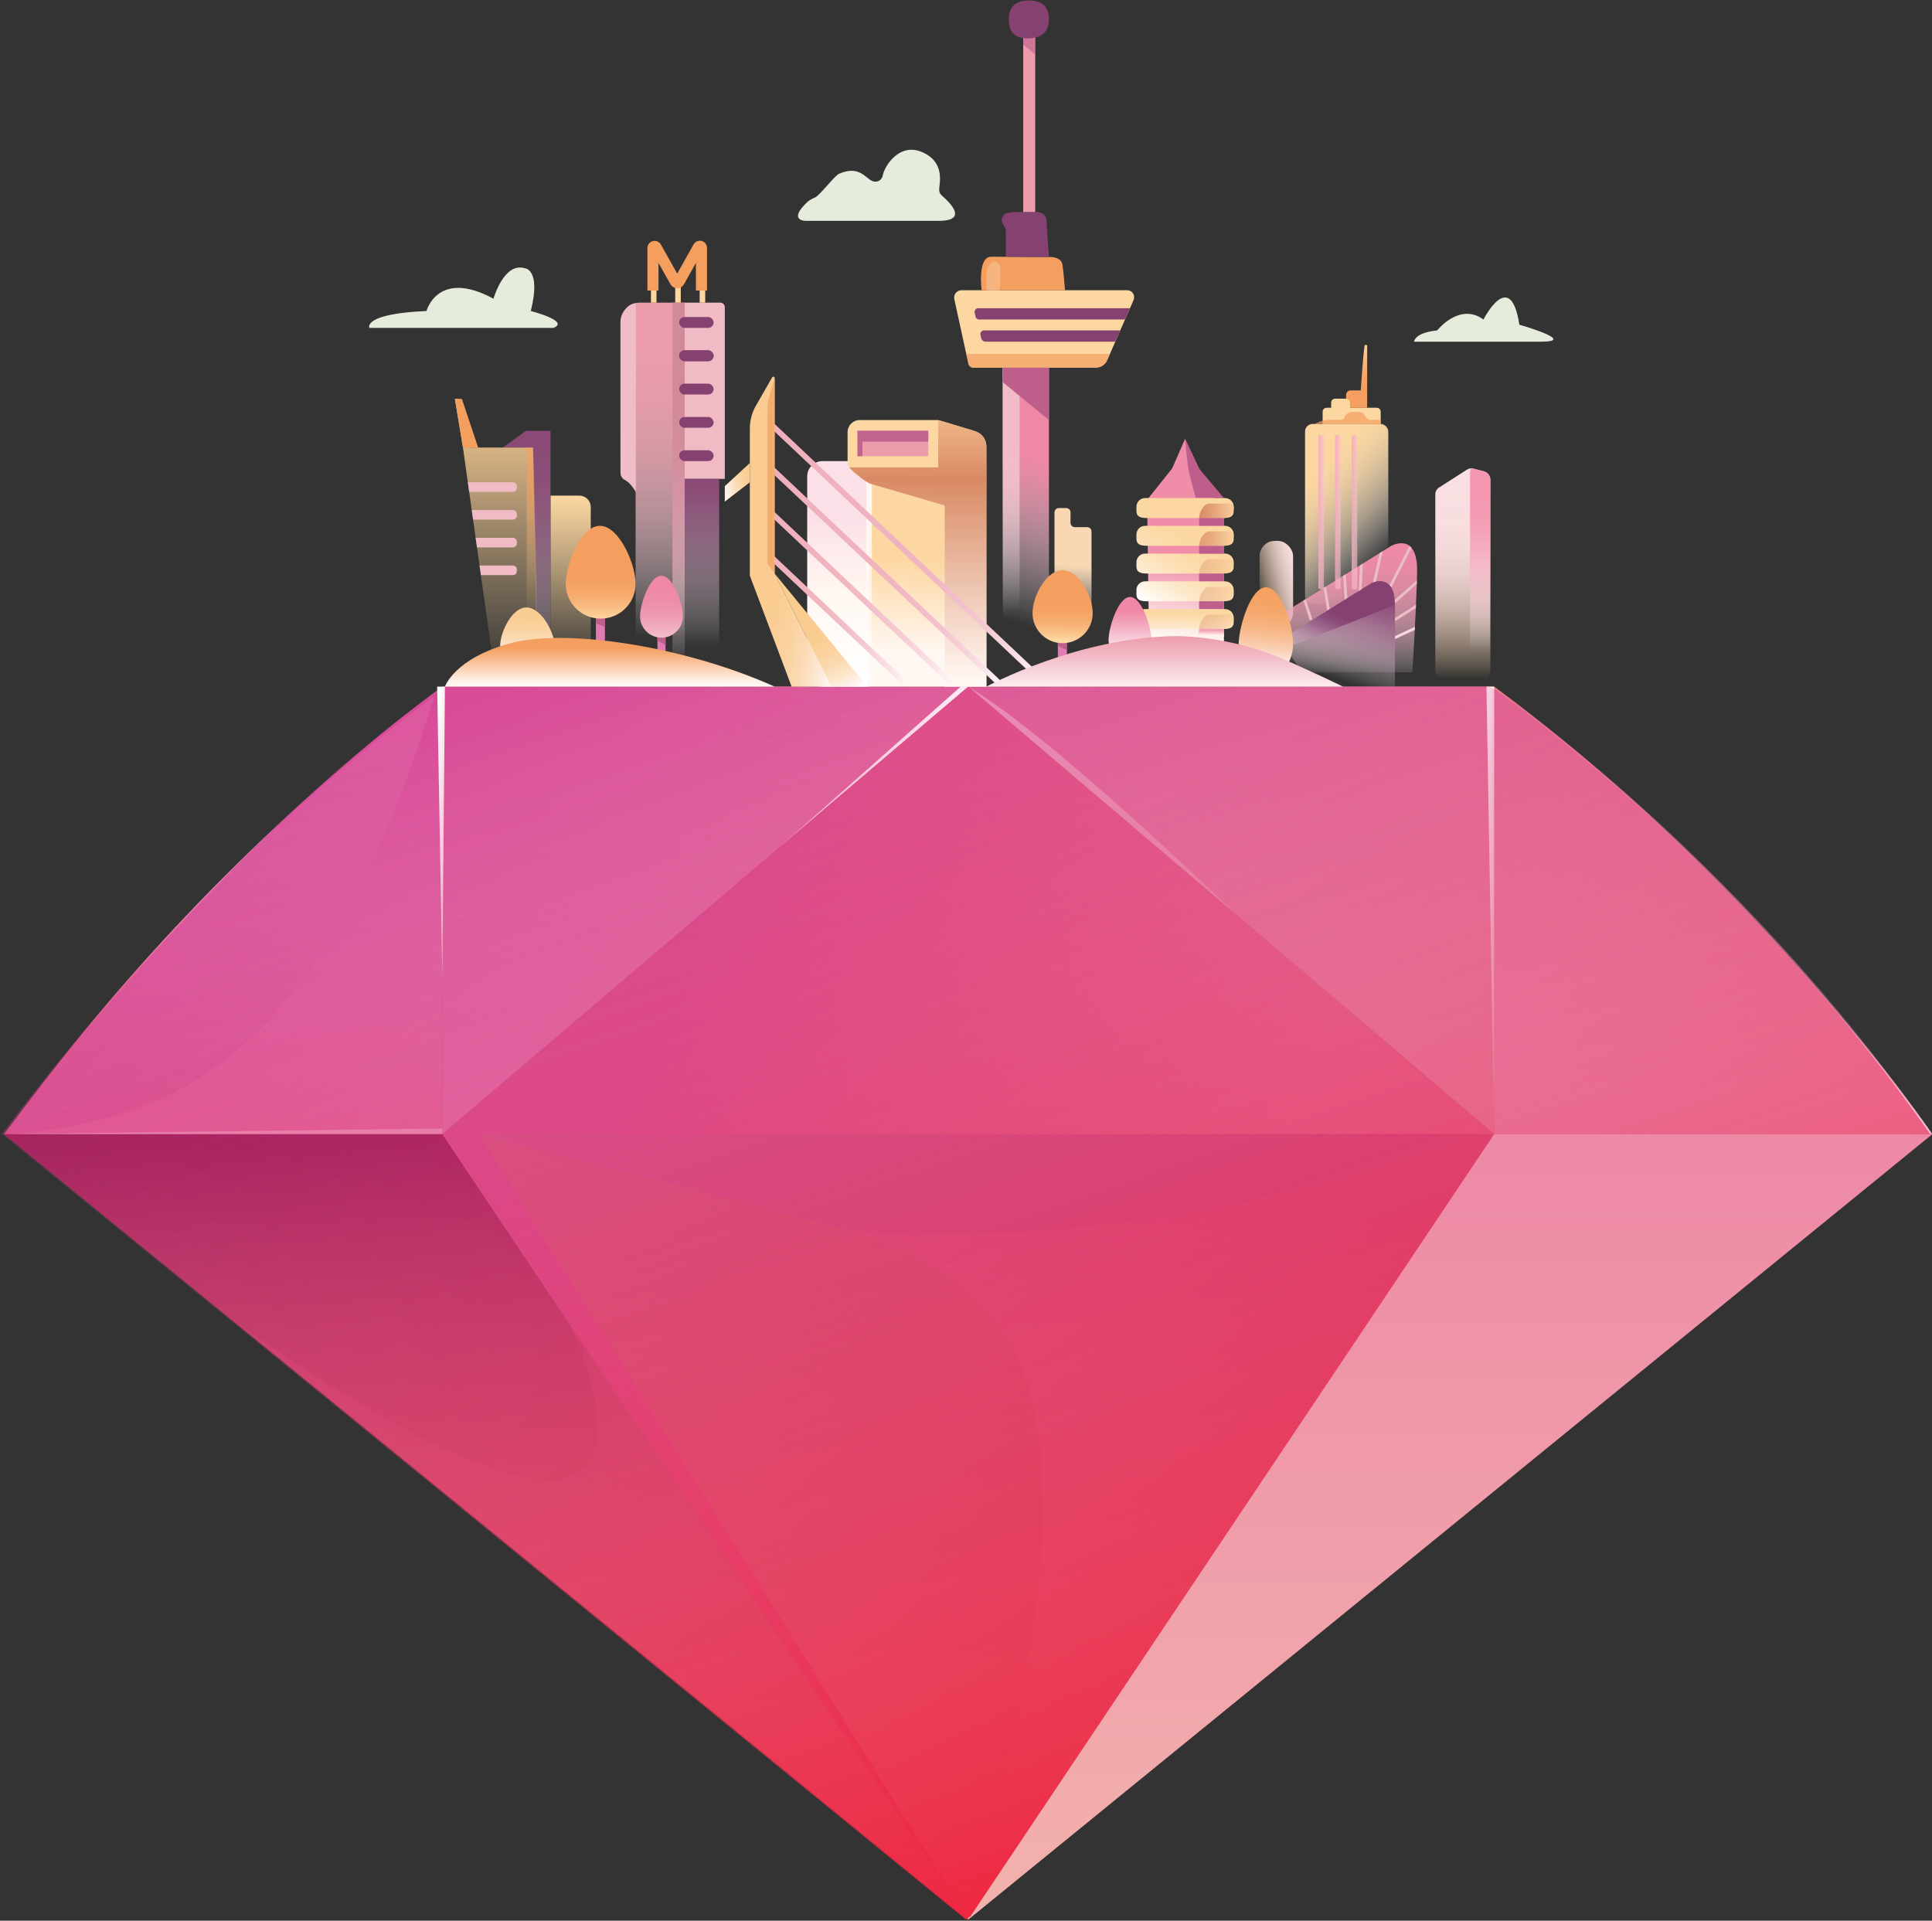 <svg height="346" viewBox="0 0 348 346" width="348" xmlns="http://www.w3.org/2000/svg" xmlns:xlink="http://www.w3.org/1999/xlink"><rect x="0" y="0" width="348" height="346" fill="#333333" stroke="none"/><linearGradient id="a" x1="51.095%" x2="49.369%" y1="97.601%" y2=".987%"><stop offset=".402" stop-color="#eb496a"/><stop offset=".995" stop-color="#ed747b"/></linearGradient><linearGradient id="b" x1="49.998%" x2="50%" y1="96.495%" y2="3.679%"><stop offset=".001" stop-color="#f2bda3"/><stop offset=".927" stop-color="#cd234d"/></linearGradient><linearGradient id="c" x1="50.242%" x2="49.747%" y1="96.203%" y2="1.829%"><stop offset="0" stop-color="#ed8385"/><stop offset=".139" stop-color="#e87f81"/><stop offset=".303" stop-color="#da7374"/><stop offset=".481" stop-color="#c25f60"/><stop offset=".667" stop-color="#a14243"/><stop offset=".858" stop-color="#761f1f"/><stop offset="1" stop-color="#520000"/></linearGradient><linearGradient id="d" x1="49.065%" x2="51.514%" y1="90.577%" y2="-15.678%"><stop offset="0" stop-color="#f9cdd9"/><stop offset=".784" stop-color="#ee8277"/></linearGradient><linearGradient id="e" x1="50.056%" x2="49.994%" y1="89.39%" y2="-9.685%"><stop offset=".01" stop-color="#f4b5b3"/><stop offset="1" stop-color="#ef877f"/></linearGradient><linearGradient id="f" x1="51.592%" x2="49.52%" y1="97.977%" y2=".446%"><stop offset="0" stop-color="#efa996" stop-opacity="0"/><stop offset=".193" stop-color="#e1837b" stop-opacity=".291"/><stop offset=".386" stop-color="#d56264" stop-opacity=".543"/><stop offset=".57" stop-color="#cc4951" stop-opacity=".741"/><stop offset=".738" stop-color="#c53644" stop-opacity=".883"/><stop offset=".887" stop-color="#c12b3c" stop-opacity=".97"/><stop offset="1" stop-color="#c02739"/></linearGradient><linearGradient id="g" x1="50.58%" x2="49.371%" y1="96.693%" y2="-.635%"><stop offset="0" stop-color="#eb496a"/><stop offset=".997" stop-color="#faceda"/></linearGradient><linearGradient id="h" x1="45.953%" x2="66.794%" y1="115.019%" y2="37.674%"><stop offset=".236" stop-color="#ec5c7e"/><stop offset="1" stop-color="#eb90bd"/></linearGradient><linearGradient id="i" x1="9.881%" x2="92.056%" y1="76.581%" y2="-80.276%"><stop offset="0" stop-color="#e67bb0"/><stop offset=".549" stop-color="#f5ab95"/></linearGradient><linearGradient id="j" x1="78.801%" x2="29.364%" y1="88.987%" y2="-2.284%"><stop offset=".032" stop-color="#f3b6c3" stop-opacity="0"/><stop offset="1" stop-color="#d84a98"/></linearGradient><linearGradient id="k" x1="50.242%" x2="49.747%" y1="96.203%" y2="1.829%"><stop offset="0" stop-color="#ee8786"/><stop offset=".162" stop-color="#e77e82"/><stop offset=".425" stop-color="#d36677"/><stop offset=".756" stop-color="#b33e66"/><stop offset=".999" stop-color="#981d57"/></linearGradient><linearGradient id="l" x1="50.453%" x2="49.416%" y1="92.471%" y2="-4.792%"><stop offset=".01" stop-color="#f3b6c3" stop-opacity="0"/><stop offset="1" stop-color="#e64d7c" stop-opacity=".3"/></linearGradient><linearGradient id="m"><stop offset="0" stop-color="#f3b6c1"/><stop offset=".997" stop-color="#fff"/></linearGradient><linearGradient id="n" x1="135.519%" x2="49.344%" xlink:href="#m" y1="97.604%" y2="-.752%"/><linearGradient id="o" x1="105.805%" x2="49.569%" xlink:href="#m" y1="97.597%" y2="-.759%"/><linearGradient id="p" x1="49.222%" x2="50.849%" y1="90.52%" y2="5.777%"><stop offset="0" stop-color="#f9cdd9"/><stop offset=".982" stop-color="#fff"/></linearGradient><linearGradient id="q" x1="101.647%" x2="-2.67%" y1="358.299%" y2="-264.476%"><stop offset="0" stop-color="#f492b9"/><stop offset="1" stop-color="#fff"/></linearGradient><linearGradient id="r" x1="50.723%" x2="49.23%" y1="96.887%" y2=".036%"><stop offset="0" stop-color="#c53884"/><stop offset=".997" stop-color="#ed8ab9"/></linearGradient><linearGradient id="s" x1="42.767%" x2="65.827%" y1="63.161%" y2="21.202%"><stop offset=".011" stop-color="#f6ced0"/><stop offset="1" stop-color="#fff"/></linearGradient><linearGradient id="t" x1="67.969%" x2="17.36%" y1="59.342%" y2="33.03%"><stop offset="0" stop-color="#eb496a" stop-opacity="0"/><stop offset="1" stop-color="#da4d8d"/></linearGradient><linearGradient id="u" x1="78.801%" x2="29.364%" y1="88.987%" y2="-2.284%"><stop offset=".027" stop-color="#ee253d"/><stop offset="1" stop-color="#d84a98" stop-opacity="0"/></linearGradient><linearGradient id="v" x1="50.184%" x2="49.747%" y1="106.789%" y2="-28.374%"><stop offset=".08" stop-color="#f2b1ad"/><stop offset=".794" stop-color="#ee88a6"/></linearGradient><linearGradient id="w" x1="48.43%" x2="52.151%" y1="84.813%" y2="2.309%"><stop offset=".021" stop-color="#fff" stop-opacity="0"/><stop offset=".194" stop-color="#fad9e3" stop-opacity=".315"/><stop offset=".369" stop-color="#f5b7c9" stop-opacity=".606"/><stop offset=".516" stop-color="#f19db6" stop-opacity=".819"/><stop offset=".626" stop-color="#ef8eaa" stop-opacity=".951"/><stop offset=".688" stop-color="#ee88a6"/></linearGradient><linearGradient id="x" x1="51.086%" x2="48.956%" y1="94.362%" y2="7.345%"><stop offset=".021" stop-color="#fff" stop-opacity="0"/><stop offset=".774" stop-color="#f1bbc6"/></linearGradient><linearGradient id="y" x1="48.843%" x2="52.236%" y1="93.745%" y2="4.233%"><stop offset=".079" stop-color="#fff7f1"/><stop offset=".452" stop-color="#f08eaa"/></linearGradient><linearGradient id="z" x1="50%" x2="50%" y1="100%" y2="0%"><stop offset=".021" stop-color="#fff"/><stop offset=".418" stop-color="#fff7f1"/><stop offset=".752" stop-color="#fbe0e7"/></linearGradient><linearGradient id="A" x1="49.095%" x2="50.908%" y1="93.651%" y2="6.204%"><stop offset=".079" stop-color="#fff7f1" stop-opacity="0"/><stop offset=".583" stop-color="#f8d8b3"/></linearGradient><linearGradient id="B" x1="16.201%" x2="84.188%" y1="105.867%" y2="-5.052%"><stop offset="0" stop-color="#fff"/><stop offset=".085" stop-color="#fef6e9"/><stop offset=".229" stop-color="#fde8ca"/><stop offset=".369" stop-color="#fddfb3"/><stop offset=".502" stop-color="#fcd9a6"/><stop offset=".621" stop-color="#fcd7a1"/></linearGradient><linearGradient id="C" x1="48.98%" x2="51.171%" y1="94.157%" y2="4.151%"><stop offset=".079" stop-color="#fff7f1"/><stop offset=".461" stop-color="#fdd7a2"/></linearGradient><linearGradient id="D" x1="50.002%" x2="50.002%" y1="93.948%" y2="4.23%"><stop offset="0" stop-color="#fff7f1"/><stop offset="1" stop-color="#fff" stop-opacity=".5"/></linearGradient><linearGradient id="E" x1="49.91%" x2="50.168%" y1="96.963%" y2="-12.087%"><stop offset="0" stop-color="#fff7f1"/><stop offset=".686" stop-color="#d98a64"/><stop offset="1" stop-color="#facc98"/></linearGradient><linearGradient id="F"><stop offset="0" stop-color="#e5077f"/><stop offset=".337" stop-color="#e50980"/><stop offset=".476" stop-color="#e61084"/><stop offset=".578" stop-color="#e71c8a"/><stop offset=".662" stop-color="#e92e93"/><stop offset=".735" stop-color="#eb459e"/><stop offset=".8" stop-color="#ee61ac"/><stop offset=".86" stop-color="#f283bd"/><stop offset=".915" stop-color="#f6aad1"/><stop offset=".965" stop-color="#fad4e6"/><stop offset="1" stop-color="#fef7f8"/><stop offset="1" stop-color="#fffdfe"/></linearGradient><linearGradient id="G" x1="49.946%" x2="50.071%" xlink:href="#F" y1="96.914%" y2="-11.997%"/><linearGradient id="H"><stop offset="0" stop-color="#efb0bd"/><stop offset=".316" stop-color="#f0b3bf"/><stop offset=".527" stop-color="#f1bcc7"/><stop offset=".708" stop-color="#f5cbd3"/><stop offset=".87" stop-color="#f9e0e5"/><stop offset="1" stop-color="#fef7f8"/><stop offset="1" stop-color="#fffdfe"/></linearGradient><linearGradient id="I" x1="-1.052%" x2="101.052%" xlink:href="#H" y1="50%" y2="50%"/><linearGradient id="J" x1="0%" y1="50%" y2="50%"><stop offset="0" stop-color="#d98a64"/><stop offset=".386" stop-color="#e4a176"/><stop offset="1" stop-color="#facc98"/></linearGradient><linearGradient id="K" x1="0%" xlink:href="#F" y1="50%" y2="50%"/><linearGradient id="L"><stop offset="0" stop-color="#efb0bd"/><stop offset=".445" stop-color="#efb2bf"/><stop offset=".627" stop-color="#f1b9c5"/><stop offset=".761" stop-color="#f4c5cf"/><stop offset=".872" stop-color="#f7d7dd"/><stop offset=".968" stop-color="#fcedf0"/><stop offset="1" stop-color="#fef7f8"/><stop offset="1" stop-color="#fffdfe"/></linearGradient><linearGradient id="M" x1="-.705%" x2="100.705%" xlink:href="#L" y1="50%" y2="50%"/><linearGradient id="N" x1="-.835%" x2="100.835%" xlink:href="#L" y1="50%" y2="50%"/><linearGradient id="O" x1="50.001%" x2="50.001%" y1="0%" y2="100%"><stop offset="0" stop-color="#8b4975"/><stop offset=".176" stop-color="#8e4e79" stop-opacity=".972"/><stop offset=".345" stop-color="#985c84" stop-opacity=".889"/><stop offset=".511" stop-color="#a87596" stop-opacity=".75"/><stop offset=".676" stop-color="#be97af" stop-opacity=".554"/><stop offset=".838" stop-color="#dbc2d0" stop-opacity=".304"/><stop offset=".999" stop-color="#fef7f8" stop-opacity="0"/></linearGradient><linearGradient id="P" x1="50.003%" x2="50.003%" y1="100%" y2="0%"><stop offset=".001" stop-color="#fcd7a1" stop-opacity="0"/><stop offset=".183" stop-color="#fcd59e" stop-opacity=".162"/><stop offset=".592" stop-color="#fbd198" stop-opacity=".57"/><stop offset="1" stop-color="#fbcd91"/></linearGradient><linearGradient id="Q" x1="50%" x2="50%" y1="100%" y2="0%"><stop offset="0" stop-color="#fcd7a1" stop-opacity="0"/><stop offset=".22" stop-color="#fcd7a1" stop-opacity=".242"/><stop offset=".606" stop-color="#fcd7a1" stop-opacity=".646"/><stop offset=".874" stop-color="#fcd7a1" stop-opacity=".901"/><stop offset="1" stop-color="#fcd7a1"/></linearGradient><linearGradient id="R" x1="-1.423%" x2="101.423%" xlink:href="#H" y1="50%" y2="50%"/><linearGradient id="S"><stop offset="0" stop-color="#facc91"/><stop offset=".221" stop-color="#facd94"/><stop offset=".413" stop-color="#fbd29f"/><stop offset=".595" stop-color="#fbd9b1"/><stop offset=".77" stop-color="#fce4ca"/><stop offset=".939" stop-color="#fdf1ea"/><stop offset="1" stop-color="#fef7f8"/><stop offset="1" stop-color="#fffdfe"/></linearGradient><linearGradient id="T" x1="33.89%" x2="99.346%" xlink:href="#S" y1="47.005%" y2="98.635%"/><linearGradient id="U" x1="47.524%" x2="72.642%" xlink:href="#S" y1="43.905%" y2="105.772%"/><linearGradient id="V" x1="96.59%" x2="-6.281%" y1="28.212%" y2="76.313%"><stop offset="0" stop-color="#facc91"/><stop offset=".163" stop-color="#facf98"/><stop offset=".397" stop-color="#fbd7ab"/><stop offset=".676" stop-color="#fce4cb"/><stop offset=".987" stop-color="#fef6f6"/><stop offset="1" stop-color="#fef7f8"/><stop offset="1" stop-color="#fffdfe"/></linearGradient><linearGradient id="W" x1="50.001%" x2="50.001%" y1="0%" y2="100%"><stop offset="0" stop-color="#ed9cac"/><stop offset=".149" stop-color="#ed9dad" stop-opacity=".987"/><stop offset=".268" stop-color="#eea1b1" stop-opacity=".944"/><stop offset=".376" stop-color="#efa8b6" stop-opacity=".873"/><stop offset=".479" stop-color="#f1b2bf" stop-opacity=".773"/><stop offset=".577" stop-color="#f3bfc9" stop-opacity=".644"/><stop offset=".672" stop-color="#f6ced6" stop-opacity=".485"/><stop offset=".764" stop-color="#fae0e6" stop-opacity=".296"/><stop offset=".852" stop-color="#fdf5f7" stop-opacity=".084"/><stop offset=".883" stop-color="#fffdfe" stop-opacity="0"/><stop offset="1" stop-color="#fef7f8" stop-opacity="0"/></linearGradient><linearGradient id="X" x1="50%" x2="50%" y1="0%" y2="100%"><stop offset="0" stop-color="#d2899a"/><stop offset=".283" stop-color="#d28a9b" stop-opacity=".989"/><stop offset=".422" stop-color="#d48e9e" stop-opacity=".953"/><stop offset=".529" stop-color="#d795a4" stop-opacity=".891"/><stop offset=".621" stop-color="#db9fad" stop-opacity=".802"/><stop offset=".702" stop-color="#e0abb7" stop-opacity=".687"/><stop offset=".776" stop-color="#e6bbc5" stop-opacity=".545"/><stop offset=".844" stop-color="#edced5" stop-opacity=".376"/><stop offset=".906" stop-color="#f6e3e7" stop-opacity=".185"/><stop offset=".957" stop-color="#fef7f8" stop-opacity="0"/></linearGradient><linearGradient id="Y" x1="51.934%" x2="49.275%" xlink:href="#S" y1="-2.348%" y2="86.731%"/><linearGradient id="Z" x1="50%" x2="50%" y1="0%" y2="100%"><stop offset="0" stop-color="#8b4975"/><stop offset=".109" stop-color="#92547d" stop-opacity=".938"/><stop offset=".285" stop-color="#a67395" stop-opacity=".769"/><stop offset=".505" stop-color="#c6a4ba" stop-opacity=".493"/><stop offset=".759" stop-color="#f2e8ee" stop-opacity=".114"/><stop offset=".829" stop-color="#fffdfe" stop-opacity="0"/><stop offset="1" stop-color="#fef7f8" stop-opacity="0"/></linearGradient><linearGradient id="aa" x1="50.006%" x2="49.879%" y1="108.329%" y2="-81.487%"><stop offset=".079" stop-color="#fff7f1"/><stop offset=".513" stop-color="#f49f60"/></linearGradient><linearGradient id="ab"><stop offset="0" stop-color="#fdd8a4"/><stop offset=".06" stop-color="#fbca93"/><stop offset=".163" stop-color="#f8b77c"/><stop offset=".274" stop-color="#f6a96c"/><stop offset=".399" stop-color="#f4a163"/><stop offset=".569" stop-color="#f49f60"/></linearGradient><linearGradient id="ac" x1="49.999%" x2="49.999%" xlink:href="#ab" y1="100.017%" y2="0%"/><linearGradient id="ad" x1="50%" x2="50%" y1="100%" y2="0%"><stop offset=".019" stop-color="#f0bcc7"/><stop offset=".091" stop-color="#f0b4c2"/><stop offset=".349" stop-color="#ef9cb3"/><stop offset=".587" stop-color="#ee8da9"/><stop offset=".786" stop-color="#ee88a6"/></linearGradient><linearGradient id="ae" x1="71.623%" x2="27.414%" y1="97.151%" y2=".749%"><stop offset=".105" stop-color="#fff" stop-opacity="0"/><stop offset=".159" stop-color="#fffaf3" stop-opacity=".126"/><stop offset=".268" stop-color="#fef1de" stop-opacity=".354"/><stop offset=".376" stop-color="#fde9cb" stop-opacity=".552"/><stop offset=".482" stop-color="#fde2bc" stop-opacity=".713"/><stop offset=".586" stop-color="#fcddb0" stop-opacity=".838"/><stop offset=".686" stop-color="#fcdaa8" stop-opacity=".928"/><stop offset=".78" stop-color="#fcd8a3" stop-opacity=".982"/><stop offset=".865" stop-color="#fcd7a1"/></linearGradient><linearGradient id="af" x1="34.735%" x2="65.654%" y1="182.338%" y2="-78.127%"><stop offset=".021" stop-color="#fff"/><stop offset=".094" stop-color="#fff7f1"/><stop offset=".621" stop-color="#fcd7a1"/></linearGradient><linearGradient id="ag" x1="-10.265%" x2="110.265%" y1="90.28%" y2="9.72%"><stop offset=".105" stop-color="#fcd7a1" stop-opacity="0"/><stop offset=".167" stop-color="#fcd8a9" stop-opacity=".122"/><stop offset=".295" stop-color="#fcdab8" stop-opacity=".352"/><stop offset=".423" stop-color="#fbdcc5" stop-opacity=".55"/><stop offset=".548" stop-color="#fbddd0" stop-opacity=".712"/><stop offset=".671" stop-color="#fbdfd8" stop-opacity=".838"/><stop offset=".789" stop-color="#fbdfde" stop-opacity=".927"/><stop offset=".901" stop-color="#fbe0e2" stop-opacity=".982"/><stop offset="1" stop-color="#fbe0e3"/></linearGradient><linearGradient id="ah" x1="49.455%" x2="51.089%" xlink:href="#ab" y1="96.676%" y2="-16.854%"/><linearGradient id="ai" x1="51.048%" x2="48.505%" y1="-3.655%" y2="106.157%"><stop offset="0" stop-color="#f088a7"/><stop offset=".151" stop-color="#f08aa8" stop-opacity=".986"/><stop offset=".283" stop-color="#f18fac" stop-opacity=".941"/><stop offset=".408" stop-color="#f297b2" stop-opacity=".866"/><stop offset=".529" stop-color="#f3a2ba" stop-opacity=".761"/><stop offset=".646" stop-color="#f5b2c5" stop-opacity=".626"/><stop offset=".761" stop-color="#f8c4d3" stop-opacity=".459"/><stop offset=".874" stop-color="#fadae3" stop-opacity=".262"/><stop offset=".982" stop-color="#fdf3f5" stop-opacity=".039"/><stop offset="1" stop-color="#fef7f8" stop-opacity="0"/><stop offset="1" stop-color="#fffdfe" stop-opacity="0"/></linearGradient><linearGradient id="aj" x1="50%" x2="50%" y1="100%" y2="0%"><stop offset=".021" stop-color="#fff"/><stop offset=".774" stop-color="#ee88a6"/></linearGradient><linearGradient id="ak" x1="75.942%" x2="39.908%" y1="8.701%" y2="109.44%"><stop offset="0" stop-color="#854271"/><stop offset=".116" stop-color="#8a4a77" stop-opacity=".957"/><stop offset=".268" stop-color="#996188" stop-opacity=".834"/><stop offset=".44" stop-color="#b287a5" stop-opacity=".631"/><stop offset=".626" stop-color="#d5bccd" stop-opacity=".348"/><stop offset=".817" stop-color="#fffdfe" stop-opacity="0"/><stop offset="1" stop-color="#fef7f8" stop-opacity="0"/></linearGradient><linearGradient id="al" x1="48.465%" x2="53.601%" y1="99.16%" y2=".563%"><stop offset=".159" stop-color="#fff7f1"/><stop offset="1" stop-color="#f08eaa"/></linearGradient><linearGradient id="am" x1="52.459%" x2="-21.281%" y1="55.91%" y2="165.616%"><stop offset="0" stop-color="#854271"/><stop offset=".08" stop-color="#8a4a77" stop-opacity=".957"/><stop offset=".184" stop-color="#996188" stop-opacity=".834"/><stop offset=".301" stop-color="#b287a5" stop-opacity=".631"/><stop offset=".429" stop-color="#d5bccd" stop-opacity=".348"/><stop offset=".559" stop-color="#fffdfe" stop-opacity="0"/><stop offset="1" stop-color="#fef7f8" stop-opacity="0"/></linearGradient><linearGradient id="an" x1="53.679%" x2="48.589%" y1="-2.402%" y2="86.742%"><stop offset="0" stop-color="#f5a05f"/><stop offset=".185" stop-color="#f5a262"/><stop offset=".346" stop-color="#f6a86d"/><stop offset=".499" stop-color="#f7b27f"/><stop offset=".646" stop-color="#f8c198"/><stop offset=".789" stop-color="#fad3b9"/><stop offset=".927" stop-color="#fde9e0"/><stop offset="1" stop-color="#fef7f8"/><stop offset="1" stop-color="#fffdfe"/></linearGradient><linearGradient id="ao" x1="49.995%" x2="50.025%" y1="122.779%" y2="-15.701%"><stop offset="0" stop-color="#fff"/><stop offset=".877" stop-color="#ed9cac"/></linearGradient><linearGradient id="ap"><stop offset=".106" stop-color="#fff" stop-opacity="0"/><stop offset=".147" stop-color="#fef5f7" stop-opacity=".097"/><stop offset=".257" stop-color="#fbdce5" stop-opacity=".333"/><stop offset=".368" stop-color="#f9c7d5" stop-opacity=".537"/><stop offset=".476" stop-color="#f7b6c8" stop-opacity=".703"/><stop offset=".581" stop-color="#f6a8be" stop-opacity=".833"/><stop offset=".683" stop-color="#f59fb7" stop-opacity=".925"/><stop offset=".779" stop-color="#f499b2" stop-opacity=".981"/><stop offset=".865" stop-color="#f497b1"/></linearGradient><linearGradient id="aq" x1="312.396%" x2="-224.083%" xlink:href="#ap" y1="93.724%" y2="4.329%"/><linearGradient id="ar" x1="312.436%" x2="-224.125%" xlink:href="#ap" y1="93.73%" y2="4.322%"/><linearGradient id="as" x1="312.414%" x2="-224.1%" xlink:href="#ap" y1="93.726%" y2="4.326%"/><linearGradient id="at" x1="50%" x2="50%" y1="0%" y2="100%"><stop offset="0" stop-color="#fcd7a1"/><stop offset=".197" stop-color="#f9c289"/><stop offset=".435" stop-color="#f6af72"/><stop offset=".662" stop-color="#f5a365"/><stop offset=".863" stop-color="#f49f60"/></linearGradient><linearGradient id="au" x1="50%" x2="50%" y1="100%" y2="0%"><stop offset="0" stop-color="#fcd7a1" stop-opacity="0"/><stop offset=".029" stop-color="#fcd8a7" stop-opacity=".095"/><stop offset=".094" stop-color="#fcdab4" stop-opacity=".283"/><stop offset=".164" stop-color="#fcdbbf" stop-opacity=".454"/><stop offset=".239" stop-color="#fbdcc9" stop-opacity=".602"/><stop offset=".318" stop-color="#fbded1" stop-opacity=".726"/><stop offset=".404" stop-color="#fbded8" stop-opacity=".826"/><stop offset=".5" stop-color="#fbdfdd" stop-opacity=".904"/><stop offset=".611" stop-color="#fbe0e0" stop-opacity=".959"/><stop offset=".748" stop-color="#fbe0e2" stop-opacity=".991"/><stop offset="1" stop-color="#fbe0e3"/></linearGradient><linearGradient id="av" x1="50%" x2="50%" xlink:href="#ap" y1="100%" y2="0%"/><linearGradient id="aw" x1="49.877%" x2="50.104%" y1="86.769%" y2="18.011%"><stop offset="0" stop-color="#fcd7a1" stop-opacity="0"/><stop offset=".366" stop-color="#f9c187" stop-opacity=".239"/><stop offset=".796" stop-color="#f6a96a" stop-opacity=".498"/><stop offset="1" stop-color="#f5a05f" stop-opacity=".6"/></linearGradient><g fill="none" fill-rule="evenodd"><g fill-rule="nonzero" transform="translate(0 123)"><path d="m269.147 81.303-94.738 141.496-94.738-141.496 94.738-80.613" fill="url(#a)"/><path d="m86.296 81.303h182.851l-94.738 141.496z" fill="url(#b)"/><path d="m174.409 222.799-94.738-141.496h-78.911z" fill="url(#c)"/><path d="m348.058 81.303h-78.912v-80.612c48.299 35.719 78.912 80.612 78.912 80.612z" fill="url(#d)"/><path d="m269.147 81.303-94.738-80.613h94.738z" fill="url(#e)"/><path d="m265.745 81.303s-97.476 40.816-179.449 0z" fill="#bc1f50"/><path d="m174.409 222.799s16.244-50.296 12.935-85.374c-2.191-23.229-17.041-34.372-36.17-39.287-48.015-12.339-64.878-16.835-64.878-16.835z" fill="url(#f)"/><path d="m348.058 81.303h-78.911l-94.738 141.496 96.799-141.496z" fill="url(#g)"/><path d="m.76 81.303h78.912v-80.612c-27.747 21.021-52.481 45.747-73.511 73.488z" fill="url(#h)"/><path d="m79.671 81.303 94.738-80.613h-94.738z" fill="url(#i)"/><path d="m174.409 222.799-173.649-141.497s35.053-48.592 78.912-80.612h189.074s43.259 29.129 79.313 80.612z" fill="url(#j)"/><path d="m.76 81.303h78.911l94.738 141.496z" fill="url(#k)"/><path d="m102.451 115.326s31.601 63.702-60.236-.243l132.194 107.717z" fill="url(#l)"/><path d="m269.147 81.303-1.402-80.613h1.402z" fill="url(#n)"/><path d="m79.671 53.296-.926-52.606h1.402z" fill="url(#o)"/><path d="m174.409.69-34.038 28.964 32.667-28.964z" fill="url(#p)"/><path d="m79.671 80.296-79.386 1.007h79.386z" fill="url(#q)" opacity=".5"/><path d="m.285 81.303s20.517-.173 36.039-10.326c18.023-11.79 31.509-34.106 41.885-68.529 0 0-37.603 25.916-77.924 78.855z" fill="url(#r)" opacity=".23"/><path d="m174.409.69 48.357 41.147s-32.551-31.671-48.357-41.147z" fill="url(#s)" opacity=".37"/><path d="m79.671 81.303 94.738-80.613 94.738 80.613h-182.851l88.113 141.496z" fill="url(#t)"/><path d="m174.021 222.799-173.649-141.497s35.053-48.592 78.912-80.612h189.074s43.259 29.129 79.313 80.612z" fill="url(#u)"/><path d="m174.409 222.799 94.738-141.496h78.911z" fill="url(#v)"/></g><g transform="translate(66)"><path d="m114.644 66.228h8.295v56.062h-8.295z" fill="url(#w)" fill-rule="nonzero"/><path d="m131.399 66.228h-22.075c-.43 0-.802-.3-.894-.72l-2.537-11.63c-.085-.389.011-.795.261-1.105.25-.31.626-.49 1.024-.49h29.848c.427-0.0.826.216 1.059.573.234.358.271.809.099 1.201l-4.764 10.851c-.352.802-1.145 1.32-2.022 1.32z" fill="#fcd7a1" fill-rule="nonzero"/><path d="m114.601 66.313h3.061v48.087h-3.061z" fill="url(#x)" fill-rule="nonzero"/><path d="m114.644 68.864 8.295 6.803v-9.439h-8.295z" fill="#bd5e8b" fill-rule="nonzero"/><path d="m110.817 52.282s-.804-6.063 1.743-6.033c4.422.052 10.379.038 10.379.038s2.227-.123 2.44 1.403c.261 1.87.446 4.592.446 4.592z" fill="#f49f60" fill-rule="nonzero"/><path d="m115.175 46.25v-4.526c0-.352-.098-.697-.283-.996l-.258-.418c-.218-.346-.259-.774-.11-1.155.149-.381.469-.668.864-.775.514-.128 1.043-.193 1.573-.192h3.917c.87 0 1.586.682 1.63 1.551l.002.044c.012.266.033.65.061 1.099.124 2.029.369 5.406.369 5.406z" fill="#854271" fill-rule="nonzero"/><path d="m118.308 6.109h2.16v32.079h-2.16z" fill="#ed9cac" fill-rule="nonzero"/><path d="m136.649 57.555h-26.3c-.308 0-.574-.216-.637-.518l-.152-.729c-.04-.193.008-.394.133-.547.124-.153.311-.242.508-.242h27.342zm-1.756 4h-23.333c-.405 0-.755-.284-.838-.681l-.12-.575c-.04-.191.008-.39.131-.541.123-.151.308-.239.503-.239h24.55z" fill="#854271" fill-rule="nonzero"/><path d="m131.485 66.195-22.192.032c-.412.001-.769-.286-.856-.689l-.387-1.773h25.872l-.504 1.16c-.334.77-1.094 1.269-1.933 1.27z" fill="#f49f60" fill-rule="nonzero" opacity=".71"/><path d="m114.114 52.041.062-3.917c.099-.724-1.015-1.217-1.573-.823-1.127.796-.916 2.644-.914 4.996 0.0.487.325.43.78.43h.902c.385-.011.702-.304.743-.686z" fill="#f8d1a5" fill-rule="nonzero" opacity=".43"/><path d="m118.308 8.046 2.161 1.762v-3.699h-2.161z" fill="#bd5e8b" fill-rule="nonzero" opacity=".61"/><path d="m147.461 79.068-2.333 5.325-4.506 5.644.379 27.684 13.46 2.722v-27.302l-4.5-8.748z" fill="url(#y)" fill-rule="nonzero"/><path d="m122.939 3.491c0 2.604-1.812 3.426-3.81 3.426s-3.425-.822-3.425-3.426c0-2.604 1.62-3.398 3.617-3.398s3.617.793 3.617 3.398z" fill="#854271" fill-rule="nonzero"/><rect fill="url(#z)" fill-rule="nonzero" height="40.626" rx="2.745" width="13.457" x="79.397" y="83.065"/><path d="m124.719 91.52h1.328c.43 0 .779.349.779.779v1.881c0 .43.349.779.779.779h2.225c.43 0 .779.349.779.779v19.37c0 .43-.349.779-.779.779h-5.112c-.43 0-.779-.349-.779-.779v-22.809c0-.43.349-.779.779-.779z" fill="url(#A)" fill-rule="nonzero"/><path d="m147.461 79.068.394 3.914c.11 1.088.306 2.166.588 3.223l.937 3.514h5.081l-4.5-5.325z" fill="#bd5e8b" fill-rule="nonzero"/><path d="m153.921 93.321h-12.92c-1.271 0-2.301-.03-2.301-1.301v-.739c0-.863.699-1.562 1.562-1.562h14.399c.863 0 1.562.699 1.562 1.562v.739c0 1.271-1.03 1.301-2.301 1.301zm2.301 3.699v-.739c0-.863-.699-1.562-1.562-1.562h-14.399c-.863 0-1.562.699-1.562 1.562v.739c0 1.271 1.03 1.301 2.301 1.301h12.92c1.271 0 2.301-.03 2.301-1.301zm0 5v-.739c0-.863-.699-1.562-1.562-1.562h-14.399c-.863 0-1.562.699-1.562 1.562v.739c0 1.271 1.03 1.301 2.301 1.301h12.92c1.271 0 2.301-.03 2.301-1.301zm0 5v-.739c0-.863-.699-1.562-1.562-1.562h-14.399c-.863 0-1.562.699-1.562 1.562v.739c0 1.271 1.03 1.301 2.301 1.301h12.92c1.271 0 2.301-.03 2.301-1.301z" fill="url(#B)" fill-rule="nonzero"/><path d="m90.622 87.104-.383 36.587h21.433v-43.303c-0-1.238-.81-2.33-1.994-2.69l-6.683-2.03h-14.143c-1.206 0-2.183.978-2.183 2.183v5.104c-0.0.901.444 1.744 1.187 2.253z" fill="url(#C)" fill-rule="nonzero"/><path d="m90.041 86.264h1v37.148h-1z" fill="url(#D)" fill-rule="nonzero" transform="matrix(-1 0 0 -1 181.08 209.676)"/><path d="m86.966 84.192h16.029v-8.525l6.479 1.937c1.304.39 2.198 1.59 2.198 2.951v43.136h-7.508v-32.633l-13.543-3.954c-1.349-.794-2.58-1.774-3.656-2.912z" fill="url(#E)" fill-rule="nonzero"/><path d="m72.807 92.255 32.588 30.722" fill="url(#G)" fill-rule="nonzero" stroke="url(#I)"/><path d="m151.798 108.321h2.625c.478 0 .936-.19 1.274-.528.338-.338.528-.796.528-1.274 0-.995-.807-.801-1.801-.801h-2.625c-.995 0-1.801 1.608-1.801 2.603z" fill="url(#J)" fill-rule="nonzero" opacity=".38"/><path d="m121.455 122.29-48.648-45.912" fill="url(#K)" fill-rule="nonzero" stroke="url(#M)"/><path d="m72.807 84.255 41.08 38.722" fill="url(#K)" fill-rule="nonzero" stroke="url(#N)"/><path d="m88.453 77.59h12.755v4.592h-12.755z" fill="#ed9cac" fill-rule="nonzero"/><path d="m89.346 82.181v-2.623h11.862v-1.968h-12.755v4.591z" fill="#c1648d" fill-rule="nonzero"/><path d="m24.572 80.621 4.167-3.012h4.422v41.84h-2.423l-.733-38.828z" fill="url(#O)" fill-rule="nonzero"/><path d="m23.424 123.517-6.037-42.896-1.446-8.767h.713l1.816 8.767h11.535l.902 42.896z" fill="url(#P)" fill-rule="nonzero"/><path d="m33.181 89.281v29.048c0 1.134.919 2.054 2.054 2.054h3.12c.545 0 1.067-.216 1.452-.602.385-.385.602-.908.602-1.452v-26.994c0-.545-.216-1.067-.602-1.452-.385-.385-.908-.602-1.452-.602z" fill="url(#Q)" fill-rule="nonzero"/><path d="m72.807 100.255 24.102 22.722" fill="url(#K)" fill-rule="nonzero" stroke="url(#R)"/><path d="m73.53 68.086v35.235l10.204 20.369h-7.143l-7.526-19.987v-26.523c-0-1.438.376-2.85 1.092-4.097l2.934-5.114c.053-.092.161-.137.264-.11s.174.12.174.227z" fill="url(#T)" fill-rule="nonzero"/><path d="m73.53 103.321 16.709 20.369h-6.505z" fill="url(#U)" fill-rule="nonzero"/><path d="m69.066 83.405-4.507 4.166v2.785l4.507-3.475z" fill="url(#V)" fill-rule="nonzero"/><path d="m73.53 103.321-1.318-1.804v-27.522c0-.81.094-1.617.281-2.406l1.037-3.503z" fill="#f3ad6e" fill-rule="nonzero"/><path d="m45.766 58.015v27.07c-.007.584.327 1.118.855 1.366.739.363 1.338.959 1.703 1.697.109.213.165.449.163.688v33.855h8.844v-68.171h-8.069c-1.93 0-3.495 1.565-3.495 3.495z" fill="url(#W)" fill-rule="nonzero"/><path d="m64.557 86.264h-7.228v-31.744h6.405c.454 0 .823.368.823.823z" fill="#f1bbc6" fill-rule="nonzero"/><path d="m55.12 54.519h2.211v68.171h-2.211z" fill="url(#X)" fill-rule="nonzero"/><path d="m48.53 54.636c-1.526 0-2.891 2.068-2.764 3.764v26.7c-0.0.44.172.862.48 1.176l.122.065c.624.334 1.159.811 1.561 1.394l.6.87z" fill="#f0bcc7" fill-rule="nonzero"/><rect fill="#854271" fill-rule="nonzero" height="1.956" rx=".978" width="6.207" x="56.331" y="57.109"/><path d="m33.908 116.538c-.111 2.285-2.396 4.03-5.104 3.898s-4.813-2.091-4.702-4.375 2.133-6.76 4.841-6.628 5.076 4.82 4.965 7.105z" fill="url(#Y)" fill-rule="nonzero"/><path d="m57.331 86.264h6.207v36.427h-6.207z" fill="url(#Z)" fill-rule="nonzero"/><path d="m55.625 51.689h1v2.819h-1z" fill="#fcd7a1" fill-rule="nonzero"/><path d="m51.614 52.326v-7.645c0-.135.091-.253.222-.287.131-.034.268.024.334.142l3.473 6.186c.069.123.199.199.34.199s.271-.076.34-.199l3.496-6.226c.063-.113.195-.169.321-.136.125.033.213.146.213.276v7.691" stroke="#f49f5d" stroke-width="2"/><g fill-rule="nonzero"><path d="m151.798 93.321h2.625c.478 0 .936-.19 1.274-.528.338-.338.528-.796.528-1.274 0-.995-.807-.801-1.801-.801h-2.625c-.995 0-1.801 1.608-1.801 2.603z" fill="url(#J)"/><path d="m151.798 98.321h2.625c.478 0 .936-.19 1.274-.528.338-.338.528-.796.528-1.274 0-.995-.807-.801-1.801-.801h-2.625c-.995 0-1.801 1.608-1.801 2.603z" fill="url(#J)" opacity=".77"/><path d="m151.798 103.321h2.625c.478 0 .936-.19 1.274-.528.338-.338.528-.796.528-1.274 0-.995-.807-.801-1.801-.801h-2.625c-.995 0-1.801 1.608-1.801 2.603z" fill="url(#J)" opacity=".38"/><rect fill="#854271" height="1.956" rx=".978" width="6.207" x="56.331" y="63.109"/><rect fill="#854271" height="1.956" rx=".978" transform="matrix(-1 0 0 -1 118.87 128.174)" width="6.207" x="56.331" y="63.109"/><rect fill="#854271" height="1.956" rx=".978" transform="matrix(-1 0 0 -1 118.87 140.174)" width="6.207" x="56.331" y="69.109"/><rect fill="#854271" height="1.956" rx=".978" transform="matrix(-1 0 0 -1 118.87 152.174)" width="6.207" x="56.331" y="75.109"/><path d="m42.964 115.69h-1.624v-3.746-1.463h1.624v2.452z" fill="#e07cb2"/><path d="m52.424 112.481h1.456v5.209h-1.456z" fill="#e07cb2"/><path d="m14.147 123.69s1.688-5.067 11.722-7.803 31.378.469 47.662 7.803z" fill="url(#aa)"/><rect fill="#854271" height="1.956" rx=".978" transform="matrix(-1 0 0 -1 118.87 164.174)" width="6.207" x="56.331" y="81.109"/><path d="m41.34 110.481v1.814l1.624.638v-2.452z" fill="#bd5e8b"/><path d="m48.48 105.458c-.17 3.47-3.121 6.145-6.591 5.977-3.47-.169-6.147-3.118-5.98-6.588.169-3.471 2.814-10.29 6.285-10.122s6.454 7.262 6.285 10.733z" fill="url(#ac)"/><path d="m52.393 113.086v2.294l1.487.807v-3.101z" fill="#bd5e8b"/><path d="m53.152 114.875c-2.134 0-3.864-1.73-3.864-3.864 0-2.134 1.714-7.307 3.848-7.307s3.879 5.173 3.879 7.307c0 1.025-.407 2.007-1.132 2.732-.725.725-1.707 1.132-2.732 1.132z" fill="url(#ad)"/><rect fill="url(#ae)" height="32.4" rx="1.36" width="14.994" x="169.069" y="76.378"/><path d="m156.222 112.02v-.739c0-.863-.699-1.562-1.562-1.562h-14.399c-.863 0-1.562.699-1.562 1.562v.739c0 1.271 1.03 1.301 2.301 1.301h12.92c1.271 0 2.301-.03 2.301-1.301z" fill="url(#af)"/><path d="m126.168 120.39h-1.624v-3.746-1.463h1.624v2.452z" fill="#e07cb2"/><rect fill="url(#ag)" height="15.65" rx="2.754" width="6.039" x="160.88" y="97.435"/><path d="m124.534 114.022v2.294l1.629.807v-3.101z" fill="#bd5e8b"/><path d="m125.401 115.863c-2.993-0-5.419-2.426-5.419-5.419 0-2.993 2.426-7.728 5.419-7.728s5.419 4.735 5.419 7.728c0 1.437-.571 2.816-1.587 3.832-1.016 1.016-2.395 1.587-3.832 1.587z" fill="url(#ah)"/><path d="m162.552 112.049 22.067-13.728s4.804-2.668 4.634 4.795-.85 17.987-.85 17.987h-19.898z" fill="url(#ai)"/><path d="m159.393 115.086v2.294l1.487.807v-3.101z" fill="#bd5e8b"/><path d="m133.679 115.246c0-2.134 1.73-7.713 3.864-7.713s3.864 5.579 3.864 7.713c0 2.134-1.73 3.864-3.864 3.864s-3.864-1.73-3.864-3.864z" fill="url(#aj)"/><path d="m162.536 116.567 18.547-11.54s4.182-1.936 4.182 3.884v14.779h-20.29z" fill="url(#ak)"/><path d="m151.798 113.321h2.625c.478 0 .936-.19 1.274-.528.338-.338.528-.796.528-1.274 0-.995-.807-.801-1.801-.801h-2.625c-.995 0-1.801 1.608-1.801 2.603z" fill="url(#J)" opacity=".38"/><path d="m51.251 52.326h1v2.194h-1z" fill="#fcd7a1"/><path d="m60.025 52.326h1v2.194h-1z" fill="#fcd7a1"/><path d="m149.997 93.321h4.464v1.397h-4.464z" fill="#bd5e8b"/><path d="m149.983 98.345h4.464v1.397h-4.464z" fill="#bd5e8b"/><path d="m149.983 103.319h4.464v1.397h-4.464z" fill="#bd5e8b"/><path d="m149.983 108.315h4.464v1.397h-4.464z" fill="#bd5e8b"/><path d="m154.447 114.734-4.557-.529.093-.868h4.464z" fill="url(#al)"/><path d="m184.627 105.819-.353-.409 3.611-7.073.194.164.18.203z" fill="#eabdc7"/><path d="m179.212 107.165-.5-.024.251-5.3.517-.321z" fill="#eabdc7"/><path d="m176.199 108.066-.258-4.346.484-.301.257 4.346z" fill="#eabdc7"/><path d="m173.073 110.021-.688-4.089.458-.285.686 4.08z" fill="#eabdc7"/><path d="m181.675 105.526-.488-.11 1.311-5.775.597-.372z" fill="#eabdc7"/><path d="m166.627 114.022 14.456-8.995s2.373-1.198 3.618.984l.564 2.901c-1.743.829-19.388 7.725-19.388 7.725z" fill="url(#am)"/><path d="m166.911 116.331c-.167 3.431-2.497 6.105-5.205 5.973s-4.768-3.02-4.601-6.45 2.3-10.194 5.008-10.062 4.964 7.108 4.798 10.539z" fill="url(#an)"/><path d="m175.906 123.69s-5.357-2.637-11.195-5.153c-5.831-2.396-12.043-3.734-18.344-3.95-17.972 0-34.694 9.102-34.694 9.102z" fill="url(#ao)"/><path d="m169.925 111.759-1.152-3.58.438-.272 1.191 3.699z" fill="#eabdc7"/><path d="m185.262 108.687-.032-.638 3.985-3.511-.021.684z" fill="#eabdc7"/><path d="m185.28 111.895v-.571l3.774-2.389-.026.609z" fill="#eabdc7"/><path d="m185.271 115.128.007-.559 3.59-1.656-.034.566z" fill="#f4d7df"/><rect fill="url(#aq)" height="27.767" rx=".285" width="1" x="171.475" y="78.378"/><rect fill="url(#ar)" height="27.767" rx=".274" width="1" x="174.475" y="78.378"/><rect fill="url(#as)" height="27.767" rx=".281" width="1" x="177.475" y="78.378"/><path d="m172.944 73.456h9.045c.392 0 .709.318.709.709v2.213h-10.459v-2.217c0-.187.074-.366.207-.499.132-.132.312-.207.499-.207z" fill="#fcd7a1"/><path d="m176.466 72.472v-1.347c.003-.441.362-.796.803-.793h2.185c.441-.003.8.353.803.793v2.332h-3.791" fill="#f49f60"/><path d="m182.698 75.624h-1.763c-.417-0-.799-.231-.993-.6l-.118-.224c-.194-.369-.576-.6-.993-.6h-1.297c-.636-0-1.197.414-1.386 1.021l-.008.026c-.07.224-.277.377-.513.377h-1.993c-.918 0-1.822.219-2.638.638l-.225.116h11.926z" fill="#f49f60" opacity=".71"/><rect fill="#fcd7a1" height="2.381" rx=".706" width="3.401" x="173.77" y="71.819"/><path d="m180.257 71.319v-9.07s-.204-.223-.411-.08-.746 8.161-.746 8.161z" fill="url(#at)"/><rect fill="url(#as)" height="27.767" rx=".281" width="1" x="180.475" y="78.378"/><path d="m200.978 122.29h-6.975c-.811 0-1.468-.657-1.468-1.468v-31.766c0-.501.255-.967.677-1.237l5.024-3.215c.35-.224.778-.289 1.178-.18l1.951.533c.639.174 1.081.754 1.081 1.416v34.449c-0.0.811-.657 1.468-1.468 1.468z" fill="url(#au)"/><path d="m202.419 121.103h-3.631v-35.977c0-.461.181-.822.627-.703l1.77.43c.744.199 1.262.874 1.261 1.644z" fill="url(#av)"/><path d="m103.079 39.782h-23.98s-3.316.001.391-3.457c.433-.317.901-.584 1.395-.794.896-.485 3.46-3.888 4.252-4.23 3.939-1.705 4.876 1.213 6.342 1.409.704.11 1.371-.352 1.515-1.05.34-1.85 3.036-5.959 7.024-4.292 4.273 1.786 3.189 5.612 3.145 6.776-.01.422.174.826.498 1.096 1.459 1.251 4.791 4.543-.582 4.543zm-92.262 16.242s2.041-7.653 12.075-2.211c0 0 1.871-6.699 5.697-5.475 0 0 2.891.203 1.02 7.686 0 0 7.143 1.83 4.082 3.041h-33.163s-1.276-2.531 10.289-3.041zm190.391 1.531s4.847-9.525 6.463.935c0 0 10.714 3.065 3.827 3.065h-22.789s0-1.602 4.167-2.036c0 0 3.997-5.109 8.333-1.964z" fill="#e6ecdb"/><path d="m17.195 71.854h-1.254l1.446 8.767h2.741z" fill="#f49f5d"/><path d="m30.907 116.481h-2.04v-35.86h1.168z" fill="url(#aw)"/><path d="m26.391 88.605h-7.88l-.243-1.724h8.123c.392 0 .711.318.711.711v.303c0 .392-.318.711-.711.711zm.001 5h-7.177l-.243-1.724h7.42c.392 0 .709.318.709.709v.306c0 .188-.075.369-.208.502-.133.133-.313.208-.502.208zm-.005 5h-6.468l-.243-1.724h6.711c.395 0 .715.32.715.715v.295c0 .395-.32.715-.715.715zm.009 5h-5.774l-.243-1.724h6.016c.39 0 .706.316.706.706v.313c0 .39-.316.706-.706.706z" fill="#f1bbc6"/></g></g></g></svg>